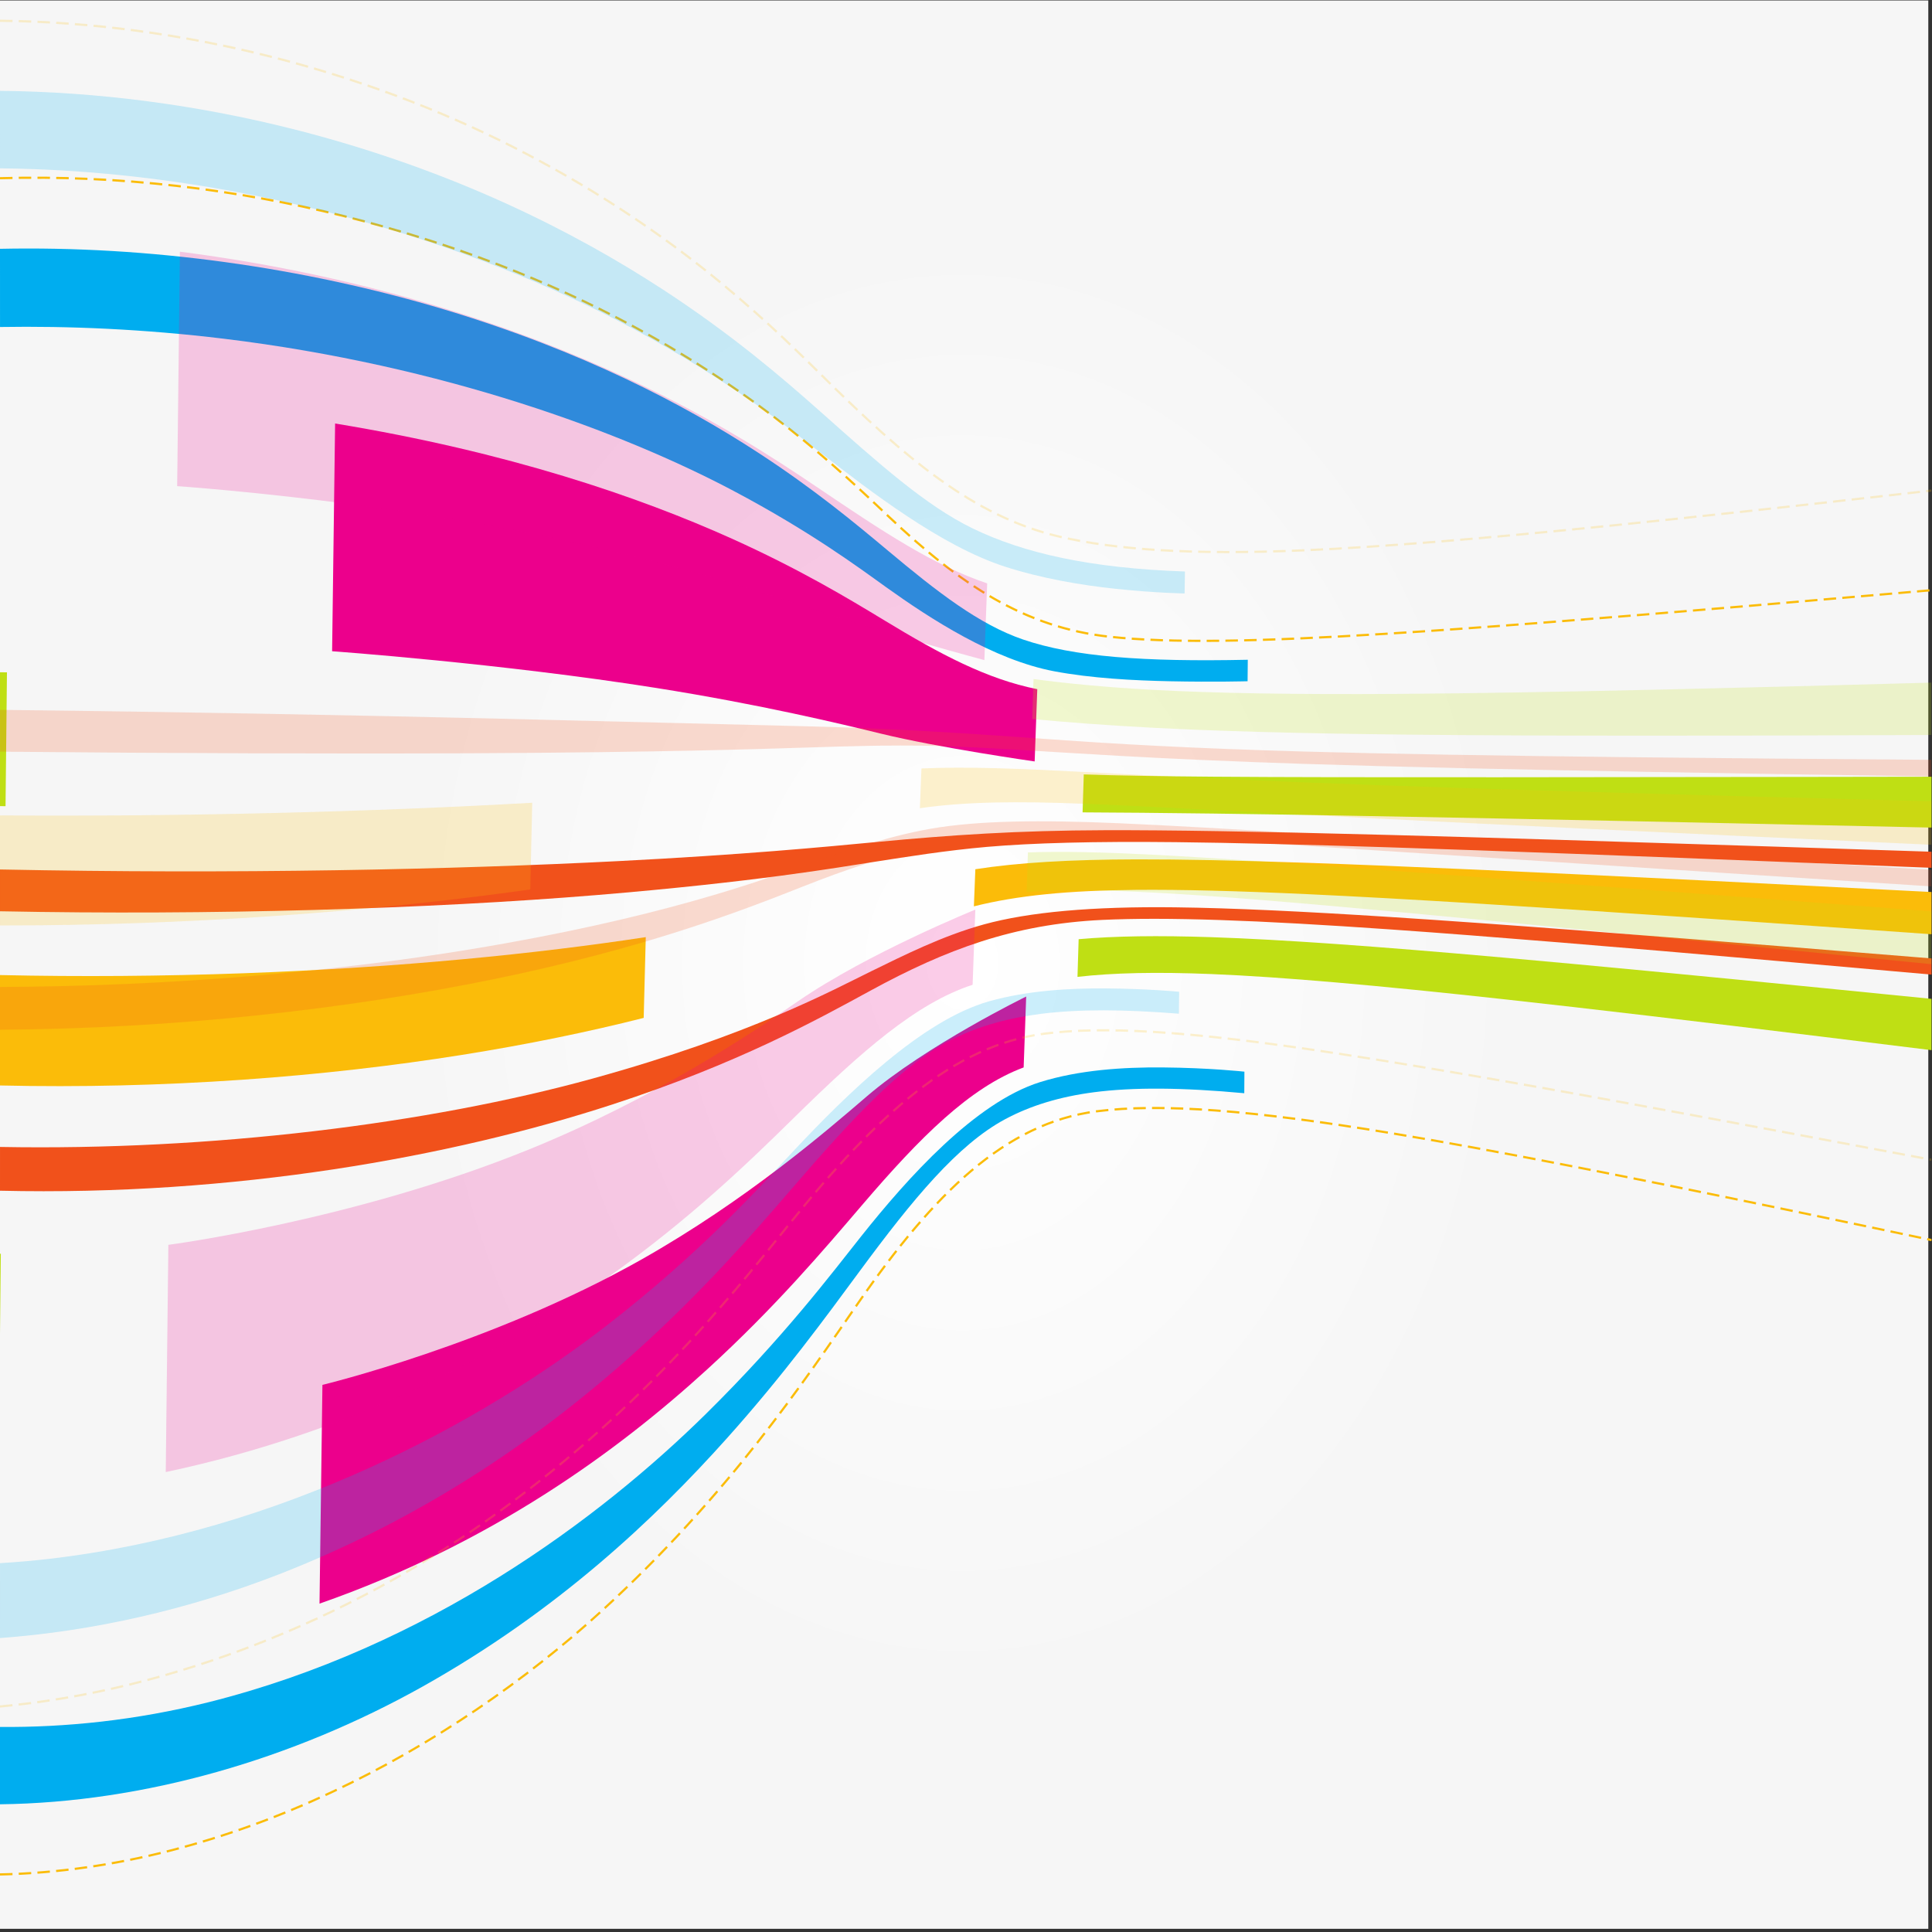 <?xml version="1.0" encoding="UTF-8"?>
<svg version="1.1" viewBox="0 0 800 800" xml:space="preserve" xmlns="http://www.w3.org/2000/svg"><rect x="0" y="0" width="800" height="800" fill="#333333" stroke="none"/><defs><clipPath id="c"><path d="m0 600h600v-600h-600z"/></clipPath><radialGradient id="a" cx="0" cy="0" r="1" gradientTransform="matrix(267.82 0 0 -347.51 299 301)" gradientUnits="userSpaceOnUse"><stop stop-color="#fff" offset="0"/><stop stop-color="#fff" offset=".006"/><stop stop-color="#f6f6f6" offset=".647"/><stop stop-color="#f6f6f6" offset=".989"/><stop stop-color="#f6f6f6" offset="1"/></radialGradient><clipPath id="b"><path d="m-0.031 594.04h600.09v-524.33h-600.09z"/></clipPath></defs><g transform="matrix(1.333 0 0 -1.333 0 800)"><g clip-path="url(#c)"><path d="m599 1h-600v600h600z" fill="url(#a)"/><path d="m600 273.93c-11.562 1.432-22.603 2.794-33.141 4.085-39.409 4.826-72.037 8.691-99.134 11.672-40.395 4.434-69.602 7.002-91.44 7.887-16.865 0.683-30.406 0.411-41.579-0.878 0.119 3.899 0.243 7.802 0.361 11.706 11.121 0.993 24.583 1.185 41.364 0.623 21.705-0.73 50.728-2.793 90.859-6.361 26.906-2.392 59.303-5.499 98.434-9.378 10.878-1.079 22.296-2.219 34.276-3.421z" fill="#bfdf14"/><path d="m600 358.87c-13.771-0.021-26.788-0.041-39.089-0.058-37.935-0.056-69.343-0.094-95.435-0.108-38.987-0.018-67.228 0.015-88.381 0.175-16.402 0.124-29.554 0.333-40.435 0.711-0.125-3.932-0.245-7.863-0.369-11.792 10.939-0.05 24.158-0.159 40.647-0.373 21.277-0.275 49.694-0.754 88.943-1.53 26.276-0.52 57.909-1.18 96.117-2.002 11.982-0.258 24.639-0.532 38.002-0.823z" fill="#bfdf14"/><path d="m600 323.06c-25.249 1.294-48.064 2.452-68.654 3.476-55.874 2.776-95.825 4.583-125.12 5.587-22.09 0.756-39.274 1.098-53.049 1.071-20.998-0.047-36.88-0.992-50.198-3.057-0.152-3.849-0.304-7.695-0.457-11.537 13.359 3.379 29.342 4.942 50.425 5.125 13.836 0.12 31.102-0.314 53.298-1.339 29.448-1.362 69.625-3.861 125.83-7.708 20.403-1.397 42.977-2.974 67.92-4.737z" fill="#fbbc09"/><path d="m269.17 259.5c-12.442-10.678-37.161-32.061-69.846-50.566-46.585-26.34-99.168-38.981-99.168-38.981-0.288-22.725-0.598-45.375-0.902-67.951 53.422 18.685 92.534 47.326 120.4 72.75 21.274 19.428 36.303 37.226 48.206 51.137 18.017 21.056 33.403 36.464 50.123 42.68 0.262 7.328 0.524 14.668 0.788 22.018 0 0-30.977-15.109-49.606-31.087" fill="#ec008c"/><path d="m0 297.26c25.031-0.558 50.467-0.356 75.62 0.559 49.025 1.788 91.333 6.099 124.98 11.227-0.215-8.381-0.434-16.745-0.645-25.093-33.467-8.474-75.724-15.806-124.74-19.213-24.977-1.732-50.291-2.352-75.216-1.776z" fill="#fbbc09"/><path d="m273.54 372.28c-12.208 2.989-37.272 9.022-69.615 14.154-48.496 7.686-100.76 11.421-100.76 11.421 0.295 23.51 0.628 47.09 0.931 70.741 53.807-8.847 94.407-22.791 123.28-35.786 20.997-9.466 36.013-18.488 47.519-25.474 17.2-10.446 31.651-18.133 47.321-21.274-0.273-7.492-0.542-14.972-0.815-22.441 0 0-29.758 4.228-47.863 8.659" fill="#ec008c"/><path d="m0 39.673c44.784 0.54 91.005 13.999 131.41 36.643 41.859 23.497 72 52.055 94.321 76.967 17.706 19.768 30.707 37.61 41.331 52.012 16.49 22.351 30.427 39.262 45.163 47.185 7.95 4.26 17.034 6.989 27.457 8.363 12.362 1.62 27.613 1.495 46.835-0.287 9e-3 2.232 0.033 4.464 0.043 6.695 0 0-10.839 1.2-25.495 1.317-12.071 0.094-25.84-0.762-38.017-4.573-20.131-6.331-41.079-29.698-55.568-47.927-9.036-11.373-24.026-31.297-48.229-55.162-32.825-32.336-86.28-72.467-154.55-89.547-22.524-5.606-44.31-7.837-64.702-7.664z" fill="#00adef"/><path d="m0 522.86c45.915 0.964 93.942-5.603 138.41-18.965 42.44-12.815 73.979-29.32 96.908-44.231 17.452-11.352 30.275-21.987 40.434-30.498 15.563-13.046 28.478-23.023 42.044-27.671 15.802-5.384 37.478-6.978 69.812-6.293-0.023-2.223-0.045-4.446-0.063-6.67 0 0-10.232-0.29-24.063-7e-3 -11.446 0.239-24.448 0.922-36.017 3.102-18.816 3.559-38.405 16.243-52.157 26.089-8.67 6.225-23.631 17.337-47.464 29.955-34.197 18.099-89.857 38.945-158.41 47.271-24.709 2.984-48.027 3.982-69.429 3.629z" fill="#00adef"/><path d="m0 17.879c71.981 1.496 140.35 39.33 186.68 81.654 39.911 36.524 62.993 71.451 80.005 95.998 23.5 33.907 45.605 55.688 73.83 59.389 20.144 2.617 48.74 0.351 91.793-6.793 30.853-5.123 70.904-12.988 123.66-23.947 13.799-2.866 28.462-5.943 44.034-9.231" fill="none" stroke="#fbbc09" stroke-dasharray="3.881, 1.941, 3.881, 1.941, 3.881, 1.941" stroke-width=".685"/><path d="m0 230.27c72.565-1.703 140.06 10.448 190.22 26.788 38.904 12.691 63.355 26.179 80.223 35.386 23.37 12.751 44.494 20.649 71.953 21.948 19.782 0.925 47.638-0.024 89.892-2.983 30.112-2.111 69.252-5.343 120.82-9.858 14.611-1.279 30.222-2.662 46.892-4.149v5.027c-13.922 1.136-27.976 2.275-42.02 3.406-47.738 3.843-90.92 7.204-126.39 9.478-26.648 1.707-48.825 2.776-66.612 2.992-25.742 0.306-45.323-1.464-59.31-5.301-12.998-3.575-25.287-9.807-34.988-14.537-11.985-5.847-37.238-19.741-86.658-33.38-51.03-14.057-118.54-22.432-184.02-21.222z" fill="#f1511b"/><path d="m0 330.06c73.002-1.478 140.61-0.036 192.05 2.597 38.683 1.983 63.411 4.338 80.188 5.928 23.133 2.19 43.847 3.595 70.955 3.672 19.54 0.054 47-0.37 88.654-1.481 29.618-0.79 68.098-1.964 118.77-3.596 15.315-0.494 31.752-1.03 49.383-1.608v-4.997c-14.544 0.583-29.24 1.169-43.923 1.75-47.127 1.864-89.772 3.495-124.81 4.625-26.355 0.848-48.3 1.401-65.911 1.596-25.518 0.281-44.853-0.256-58.747-1.467-12.796-1.119-24.995-3.095-34.609-4.586-11.921-1.849-37.528-6.327-86.662-10.382-52.25-4.302-119.77-6.334-185.34-5.036z" fill="#f1511b"/><path d="m0 544.79c74.228 2.167 145.3-18.299 196.35-45.816 39.873-21.523 63.516-43.907 79.803-59.374 22.117-21.005 42.14-34.397 68.564-37.249 18.863-2.02 45.404-1.582 85.31 0.892 28.277 1.75 64.893 4.62 113 8.674 17.415 1.473 36.364 3.102 56.968 4.893" fill="none" stroke="#fbbc09" stroke-dasharray="3.881, 1.941, 3.881, 1.941, 3.881, 1.941" stroke-width=".685"/><path d="m0 185.79c0.081 8.299 0.158 16.601 0.257 24.904-0.086 2e-3 -0.172 4e-3 -0.257 6e-3z" fill="#bfdf14"/><path d="m0 391.32c0.719-9e-3 1.44-0.018 2.163-0.027-0.148-13.866-0.307-27.727-0.443-41.581-0.574 0.01-1.148 0.02-1.72 0.031z" fill="#bfdf14"/><g clip-path="url(#b)" opacity=".2"><path d="m600 300.63c-29.801 2.969-56.209 5.596-79.602 7.904-33.449 3.3-61.116 5.989-84.117 8.128-34.472 3.204-59.681 5.296-78.885 6.268-15.206 0.768-27.762 0.885-38.482 0.119 0.13 4.099 0.266 8.2 0.396 12.305 10.669 0.376 23.159 0.072 38.293-0.687 19.09-0.96 44.146-2.721 78.396-5.251 22.838-1.688 50.308-3.761 83.516-6.276 23.601-1.788 50.298-3.813 80.485-6.1z" fill="#bfdf14"/><path d="m600 388.1c-31.835-0.881-59.744-1.606-84.213-2.16-32.173-0.735-58.799-1.181-80.952-1.337-33.273-0.231-57.689 0.229-76.307 1.234-14.817 0.803-27.047 1.979-37.478 3.37-0.137-4.14-0.264-8.278-0.404-12.413 10.491-0.975 22.776-1.942 37.665-2.722 18.725-0.982 43.284-1.722 76.782-2.099 22.307-0.252 49.125-0.358 81.534-0.349 24.275 9e-3 51.912 0.084 83.373 0.209z" fill="#bfdf14"/><path d="m600 351.24c-43.019 1.117-79.151 2.099-109.48 2.997-47.391 1.401-81.421 2.637-106.61 3.754-19.31 0.858-34.647 1.693-47.263 2.356-20.08 1.052-36.171 1.713-50.411 1.091-0.161-4.12-0.321-8.235-0.482-12.346 14.298 2.071 30.48 2.174 50.629 1.402 12.671-0.487 28.075-1.315 47.475-2.336 25.323-1.333 59.541-3.093 107.22-5.366 30.231-1.441 66.188-3.112 108.93-5.061z" fill="#fbbc09"/><path d="m247.9 289.13c-14.687-10.138-44.536-30.146-83.469-46.001-54.567-22.18-112.13-29.672-112.13-29.672-0.254-23.59-0.548-47.119-0.816-70.586 58.426 12.414 104.28 36.971 137.53 60.607 25.512 18.157 43.53 35.616 57.529 49.372 20.999 20.642 38.029 35.677 55.584 41.392 0.278 7.771 0.56 15.554 0.841 23.349 0 0-33.397-13.517-55.068-28.461" fill="#ec008c"/><path d="m0 346.85c57.948-0.403 115.96 1.139 165.33 3.934-0.203-8.993-0.411-17.97-0.609-26.929-48.959-6.932-106.86-11.234-164.72-11.189z" fill="#fbbc09"/><path d="m252.46 410.91c-14.522 4.943-44.699 14.781-83.664 22.765-56.237 11.527-113.76 15.464-113.76 15.464 0.271 24.22 0.551 48.495 0.848 72.824 59.087-7.595 106.28-23.908 140.7-40.14 25.525-12.046 43.616-23.802 57.296-33.046 20.177-13.642 36.148-24.279 52.774-29.844-0.289-7.959-0.579-15.904-0.87-23.836 0 0-32.231 8.636-53.32 15.813" fill="#ec008c"/><path d="m0 91.314c28.882 2.117 58.422 8.819 86.686 19.811 47.273 18.424 83.133 44.385 109.8 68.24 21.244 19.016 36.759 36.803 49.227 51.256 19.237 22.313 34.772 39.186 50.433 46.854 8.236 4.023 17.316 6.509 27.424 7.771 11.641 1.443 25.54 1.379 42.628 0.016 0.026 2.269 0.057 4.539 0.085 6.808 0 0-9.585 0.945-22.763 1.042-11.121 0.077-24.167-0.608-36.248-3.996-20.867-5.887-44.211-28.811-61.124-46.866-10.611-11.328-28.495-31.197-57.524-53.719-39.086-30.301-101.15-64.172-173.23-72.607-5.209-0.603-10.341-1.046-15.391-1.344z" fill="#00adef"/><path d="m0 571.93c30.247-0.29 61.802-4.342 92.904-12.353 48.241-12.471 85.541-31.451 113.06-49.393 21.252-13.871 36.713-27.094 48.79-37.819 18.347-16.313 32.729-29.209 47.305-36.32 16.069-7.807 36.796-12.411 66.026-13.423-0.035-2.275-0.074-4.55-0.102-6.825 0 0-9.09 0.142-21.544 1.461-10.593 1.123-23.002 3.213-34.435 6.93-19.739 6.43-41.517 23.225-57.714 35.806-10.307 8.008-28.25 22.193-57.261 37.848-40.655 21.916-104.59 44.973-177.07 49.325-6.811 0.404-13.466 0.627-19.959 0.689z" fill="#00adef"/><path d="m0 70.045c54.711 5.044 108.46 27.774 150.12 57.002 47.335 33.303 75.251 68.254 95.204 93.037 27.369 34.002 51.013 55.325 79.02 58.954 18.758 2.407 44.193 0.693 81.433-4.698 26.305-3.813 60.311-9.673 105.07-17.854 25.876-4.727 55.428-10.248 89.158-16.595" fill="none" stroke="#fbbc09" stroke-dasharray="3.881, 1.941, 3.881, 1.941, 3.881, 1.941" stroke-width=".685"/><path d="m0 280.28c54.772 0.316 108.23 6.447 153.35 15.69 46.221 9.484 75.846 20.772 95.881 28.721 27.006 10.712 49.826 16.639 77.166 16.545 18.425-0.071 43.239-1.551 79.798-3.877 25.679-1.637 58.906-3.817 102.64-6.659 26.285-1.707 56.485-3.663 91.158-5.898v5.176c-27.984 1.59-57.584 3.28-86.996 4.98-40.494 2.34-77.142 4.507-107.38 6.285-22.954 1.35-42.345 2.496-58.249 3.185-23.992 1.038-43.422 0.861-58.21-1.706-14.3-2.491-28.349-7.647-39.688-11.529-14.21-4.867-44.846-16.307-103.46-25.957-41.818-6.871-92.831-11.474-146.01-11.669z" fill="#f1511b"/><path d="m0 379.64c55.103-0.621 108.98-1.638 155.06-2.74 46.217-1.105 76.042-1.885 96.041-2.378 26.682-0.661 49.117-2.157 76.181-4.094 18.192-1.305 42.698-2.758 78.744-3.757 25.267-0.702 57.937-1.267 100.91-1.741 26.702-0.296 57.52-0.557 93.071-0.813v-5.153c-28.389 0.415-58.527 0.883-88.465 1.416-39.966 0.711-76.156 1.495-106.03 2.467-22.705 0.739-41.907 1.611-57.657 2.499-23.812 1.34-43.025 2.766-57.683 3.109-14.115 0.329-28.062-0.155-39.31-0.512-14.172-0.45-45.055-1.494-103.62-1.78-42.415-0.203-93.786-0.013-147.23 0.491z" fill="#f1511b"/><path d="m0 593.7c56.644-0.556 113.44-15.856 159.14-39.084 48.071-24.48 76.674-51.779 96.036-70.972 26.031-25.804 47.247-43.907 73.829-50.171 17.517-4.109 41.346-5.761 75.907-4.28 24.15 1.043 55.254 3.585 96.015 7.732 25.736 2.626 55.487 5.884 89.886 9.798 3.026 0.344 6.087 0.693 9.186 1.047" fill="none" stroke="#fbbc09" stroke-dasharray="3.881, 1.941, 3.881, 1.941, 3.881, 1.941" stroke-width=".685"/></g></g></g></svg>
